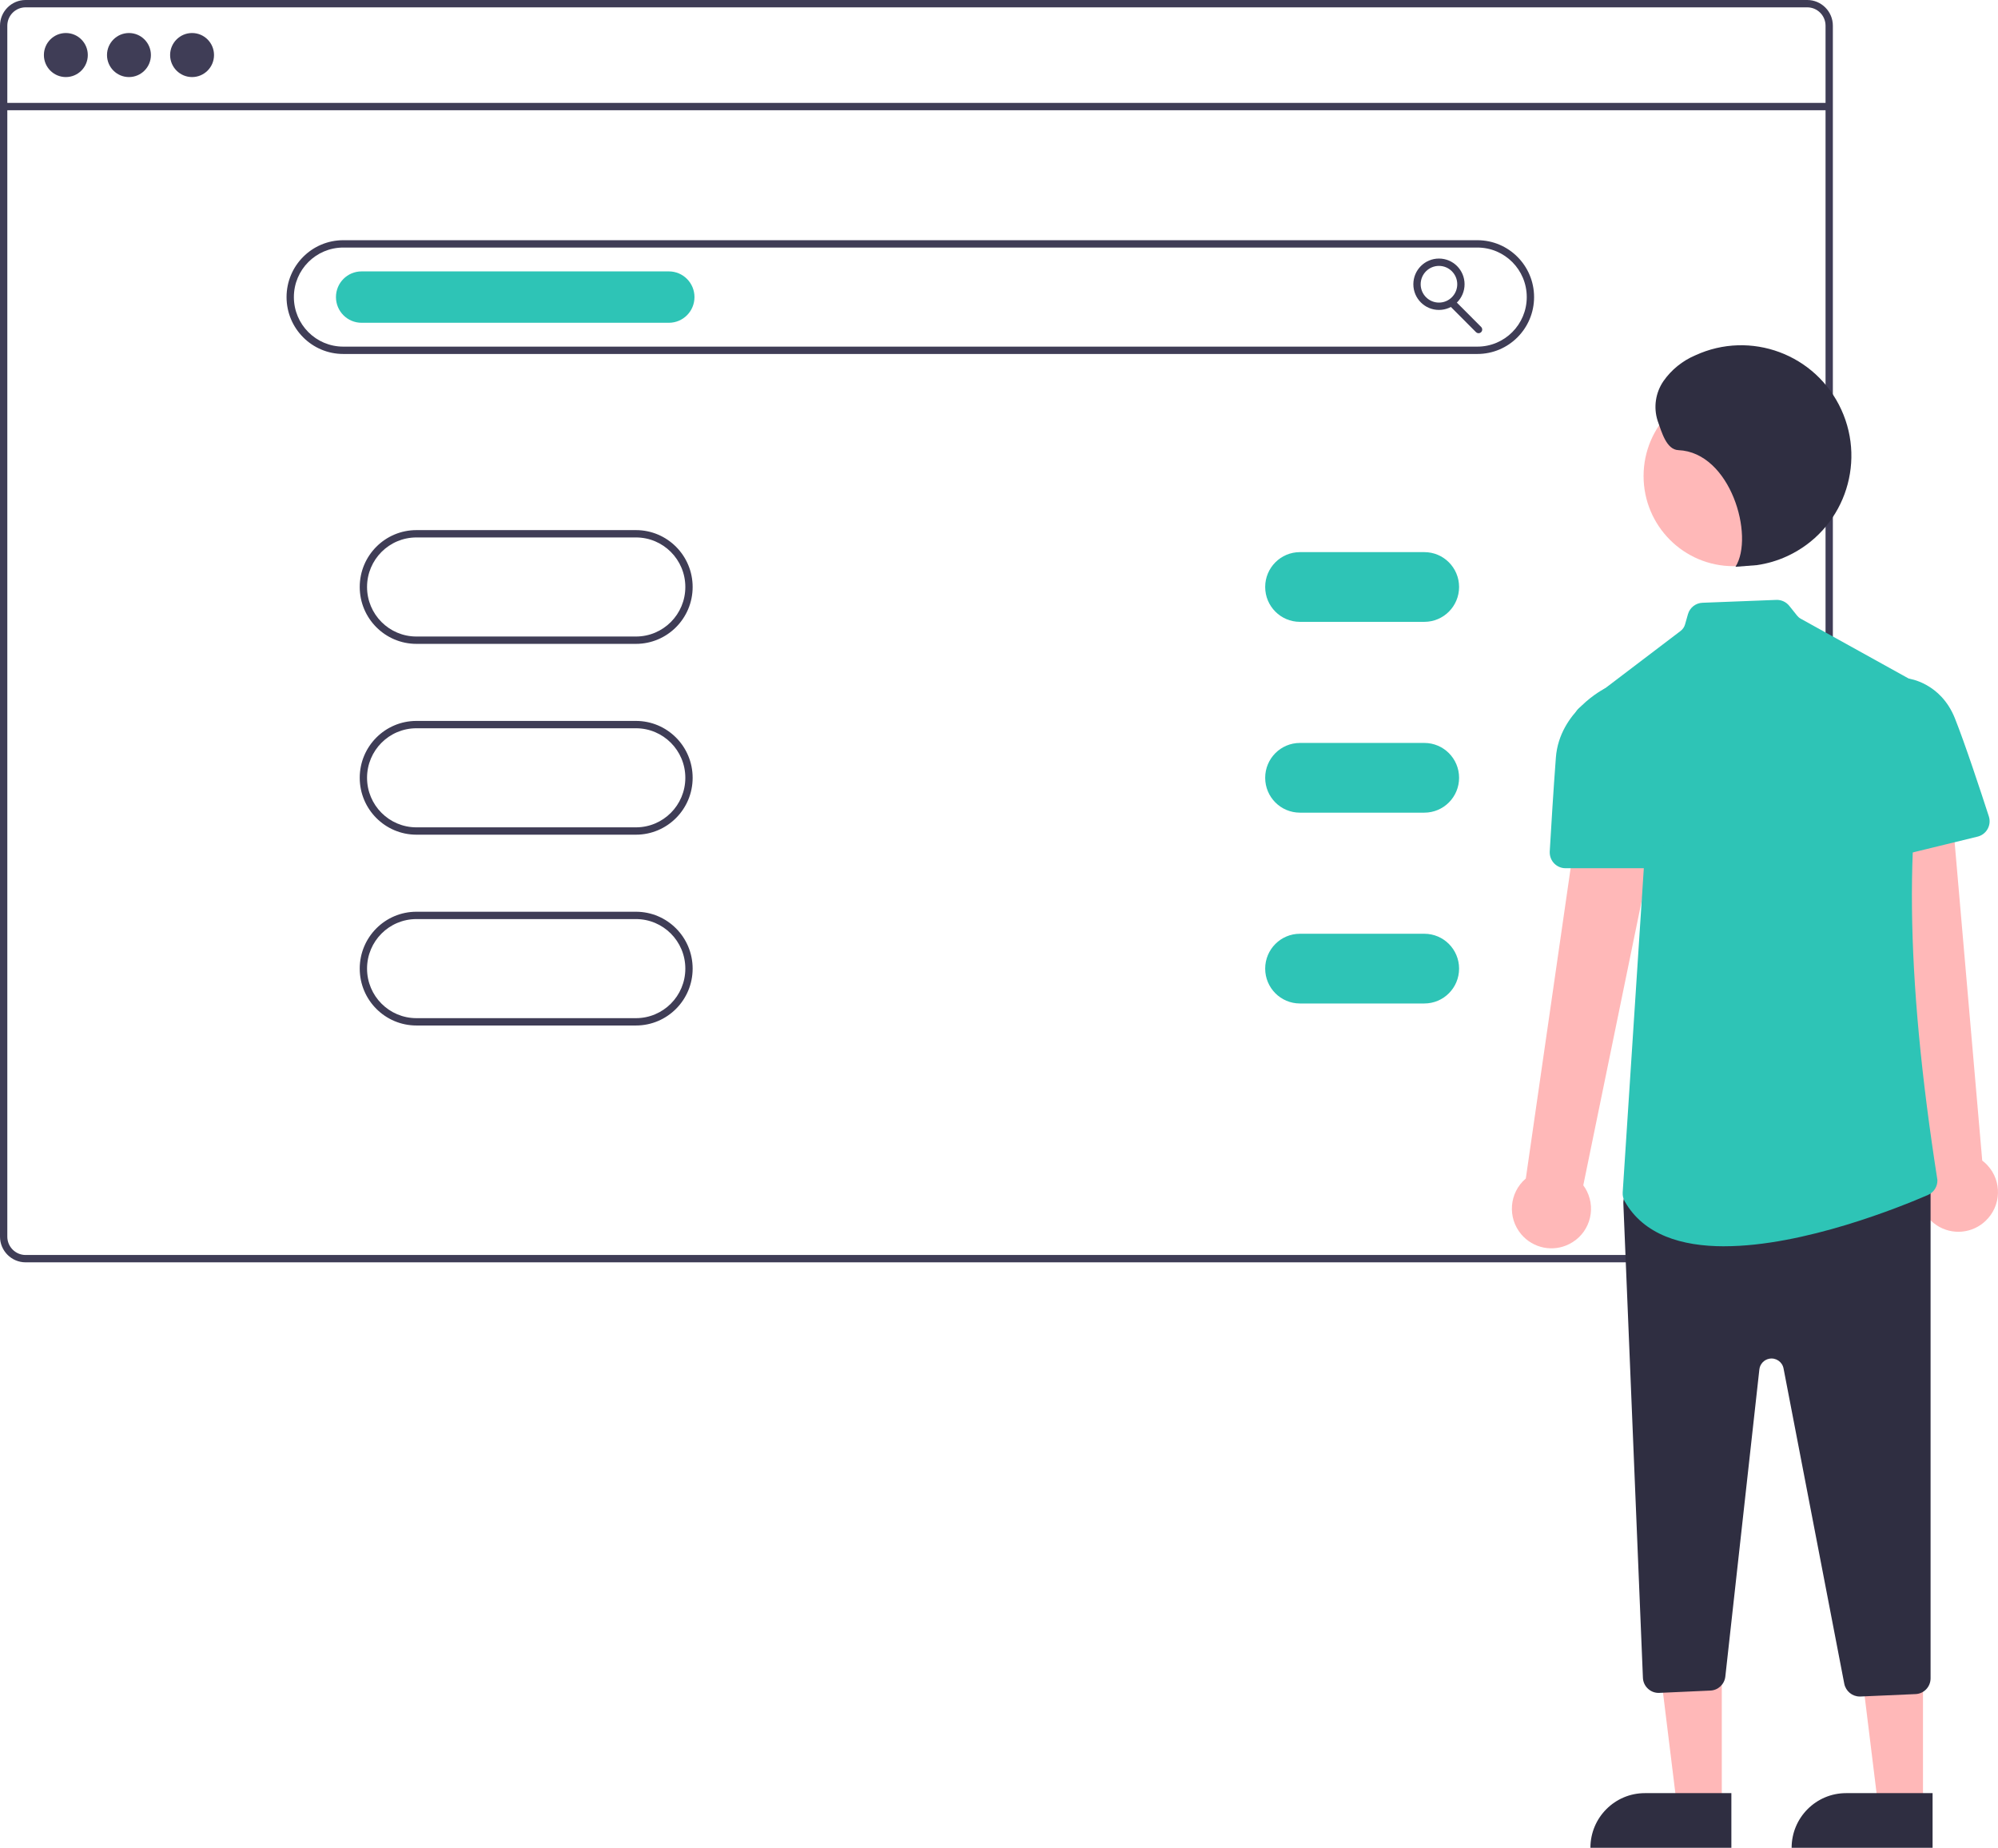 <?xml version="1.0" encoding="UTF-8"?> <svg xmlns="http://www.w3.org/2000/svg" width="239" height="221" viewBox="0 0 239 221" fill="none"><g clip-path="url(#clip0_164_1896)"><path d="M216.183 0H3.063C1.374 0 0 1.378 0 3.072V147.907C0 149.601 1.374 150.979 3.063 150.979H216.183C217.872 150.979 219.246 149.601 219.246 147.907V3.072C219.246 1.378 217.872 0 216.183 0ZM218.371 147.907C218.371 149.118 217.39 150.101 216.183 150.101H3.063C1.855 150.101 0.875 149.118 0.875 147.907V3.072C0.875 1.861 1.855 0.878 3.063 0.878H216.183C217.39 0.878 218.371 1.861 218.371 3.072V147.907Z" fill="#3F3D56"></path><path d="M218.808 12.306H0.438V13.184H218.808V12.306Z" fill="#3F3D56"></path><path d="M7.877 9.217C9.327 9.217 10.503 8.038 10.503 6.583C10.503 5.129 9.327 3.95 7.877 3.95C6.427 3.95 5.251 5.129 5.251 6.583C5.251 8.038 6.427 9.217 7.877 9.217Z" fill="#3F3D56"></path><path d="M15.426 9.217C16.876 9.217 18.052 8.038 18.052 6.583C18.052 5.129 16.876 3.95 15.426 3.95C13.976 3.95 12.8 5.129 12.8 6.583C12.8 8.038 13.976 9.217 15.426 9.217Z" fill="#3F3D56"></path><path d="M22.975 9.217C24.425 9.217 25.601 8.038 25.601 6.583C25.601 5.129 24.425 3.95 22.975 3.95C21.525 3.95 20.349 5.129 20.349 6.583C20.349 8.038 21.525 9.217 22.975 9.217Z" fill="#3F3D56"></path><path d="M176.723 42.336H41.061C37.315 42.336 34.278 39.29 34.278 35.533C34.278 31.776 37.315 28.73 41.061 28.73H176.723C180.469 28.73 183.506 31.776 183.506 35.533C183.506 39.29 180.469 42.336 176.723 42.336ZM41.061 29.608C37.797 29.608 35.154 32.259 35.154 35.533C35.154 38.807 37.797 41.458 41.061 41.458H176.723C179.987 41.458 182.63 38.807 182.63 35.533C182.63 32.259 179.987 29.608 176.723 29.608H41.061Z" fill="#3F3D56"></path><path d="M76.071 77.008H49.814C46.068 77.008 43.031 73.962 43.031 70.205C43.031 66.448 46.068 63.403 49.814 63.403H76.071C79.817 63.403 82.854 66.448 82.854 70.205C82.854 73.962 79.817 77.008 76.071 77.008ZM49.814 64.28C46.549 64.28 43.906 66.931 43.906 70.205C43.906 73.479 46.549 76.13 49.814 76.13H76.071C79.335 76.13 81.979 73.479 81.979 70.205C81.979 66.931 79.335 64.28 76.071 64.28H49.814Z" fill="#3F3D56"></path><path d="M76.071 99.831H49.814C46.068 99.831 43.031 96.785 43.031 93.028C43.031 89.271 46.068 86.225 49.814 86.225H76.071C79.817 86.225 82.854 89.271 82.854 93.028C82.854 96.785 79.817 99.831 76.071 99.831ZM49.814 87.103C46.549 87.103 43.906 89.754 43.906 93.028C43.906 96.302 46.549 98.953 49.814 98.953H76.071C79.335 98.953 81.979 96.302 81.979 93.028C81.979 89.754 79.335 87.103 76.071 87.103H49.814Z" fill="#3F3D56"></path><path d="M76.071 122.653H49.814C46.068 122.653 43.031 119.607 43.031 115.85C43.031 112.093 46.068 109.047 49.814 109.047H76.071C79.817 109.047 82.854 112.093 82.854 115.85C82.854 119.607 79.817 122.653 76.071 122.653ZM49.814 109.925C46.549 109.925 43.906 112.576 43.906 115.85C43.906 119.124 46.549 121.775 49.814 121.775H76.071C79.335 121.775 81.979 119.124 81.979 115.85C81.979 112.576 79.335 109.925 76.071 109.925H49.814Z" fill="#3F3D56"></path><path d="M80.01 38.605H43.25C41.556 38.605 40.187 37.231 40.187 35.533C40.187 33.834 41.556 32.46 43.25 32.46H80.01C81.703 32.46 83.073 33.834 83.073 35.533C83.073 37.231 81.703 38.605 80.01 38.605V38.605Z" fill="#2EC4B6"></path><path d="M172.128 37.069C170.434 37.069 169.064 35.695 169.064 33.997C169.064 32.298 170.434 30.924 172.128 30.924C173.821 30.924 175.191 32.298 175.191 33.997C175.191 35.691 173.817 37.069 172.128 37.069ZM172.128 31.802C170.92 31.802 169.94 32.785 169.94 33.997C169.94 35.208 170.92 36.191 172.128 36.191C173.336 36.191 174.316 35.208 174.316 33.997C174.316 32.785 173.336 31.802 172.128 31.802Z" fill="#3F3D56"></path><path d="M176.867 39.852C176.749 39.852 176.64 39.803 176.556 39.724L173.48 36.639C173.309 36.468 173.309 36.191 173.48 36.02C173.651 35.849 173.926 35.849 174.097 36.02L177.174 39.105C177.344 39.277 177.344 39.553 177.174 39.724C177.09 39.808 176.981 39.852 176.863 39.852H176.867Z" fill="#3F3D56"></path><path d="M170.377 74.375H155.498C153.201 74.375 151.341 72.509 151.341 70.205C151.341 67.901 153.201 66.036 155.498 66.036H170.377C172.675 66.036 174.535 67.901 174.535 70.205C174.535 72.509 172.675 74.375 170.377 74.375Z" fill="#2EC4B6"></path><path d="M170.377 97.197H155.498C153.201 97.197 151.341 95.332 151.341 93.028C151.341 90.723 153.201 88.858 155.498 88.858H170.377C172.675 88.858 174.535 90.723 174.535 93.028C174.535 95.332 172.675 97.197 170.377 97.197Z" fill="#2EC4B6"></path><path d="M170.377 120.02H155.498C153.201 120.02 151.341 118.154 151.341 115.85C151.341 113.546 153.201 111.681 155.498 111.681H170.377C172.675 111.681 174.535 113.546 174.535 115.85C174.535 118.154 172.675 120.02 170.377 120.02Z" fill="#2EC4B6"></path><path d="M187.711 148.793C190.035 147.635 190.98 144.804 189.825 142.473C189.703 142.223 189.558 141.986 189.392 141.767L200.345 88.424L190.123 88.288L182.517 140.955C180.526 142.649 180.285 145.642 181.979 147.635C183.392 149.302 185.764 149.785 187.711 148.793V148.793Z" fill="#FFB8B8"></path><path d="M237.508 146.024C239.403 144.246 239.503 141.262 237.731 139.362C237.543 139.16 237.337 138.971 237.114 138.809L232.409 84.553L222.576 87.353L230.296 140.002C228.873 142.197 229.495 145.133 231.683 146.559C233.512 147.753 235.923 147.534 237.508 146.028V146.024Z" fill="#FFB8B8"></path><path d="M205.96 216.005H200.595L198.043 195.25H205.96V216.005Z" fill="#FFB8B8"></path><path d="M196.761 214.465H207.106V221H190.245C190.245 217.392 193.164 214.465 196.761 214.465Z" fill="#2F2E41"></path><path d="M230.029 216.005H224.664L222.112 195.25H230.029V216.005Z" fill="#FFB8B8"></path><path d="M220.83 214.465H231.175V221H214.314C214.314 217.392 217.233 214.465 220.83 214.465Z" fill="#2F2E41"></path><path d="M207.351 67.717C213.287 67.717 218.099 62.891 218.099 56.938C218.099 50.984 213.287 46.158 207.351 46.158C201.415 46.158 196.604 50.984 196.604 56.938C196.604 62.891 201.415 67.717 207.351 67.717Z" fill="#FFB8B8"></path><path d="M222.462 202.909C221.561 202.909 220.786 202.264 220.611 201.377L213.347 163.672C213.194 162.873 212.423 162.355 211.631 162.509C211.001 162.632 210.524 163.15 210.454 163.79L206.384 200.517C206.284 201.443 205.527 202.158 204.599 202.198L198.494 202.474C197.991 202.501 197.501 202.321 197.133 201.978C196.761 201.64 196.542 201.166 196.525 200.662L194.184 143.93C194.157 143.351 194.402 142.789 194.844 142.416L196.197 141.258C196.538 140.968 196.971 140.806 197.418 140.806H229.048C230.09 140.806 230.93 141.653 230.935 142.697V200.732C230.935 201.746 230.143 202.58 229.132 202.619L222.545 202.909C222.519 202.909 222.493 202.909 222.467 202.909H222.462Z" fill="#2F2E41"></path><path d="M206.262 149.061C201.146 149.061 196.639 147.696 194.363 143.711C194.175 143.382 194.083 143.004 194.105 142.627L196.962 98.79C196.984 98.435 196.879 98.084 196.665 97.803L188.643 87.252C188.013 86.422 188.171 85.237 188.998 84.605H189.002L201.037 75.459C201.29 75.266 201.474 74.998 201.562 74.691L201.912 73.462C202.135 72.676 202.835 72.123 203.654 72.093L212.485 71.75C213.08 71.728 213.653 71.992 214.029 72.457L214.97 73.633C215.089 73.782 215.237 73.909 215.408 74.002L230.178 82.187C230.773 82.516 231.145 83.139 231.149 83.82V83.872C227.701 98.268 227.893 116.465 231.753 141.139C231.775 141.907 231.328 142.614 230.624 142.921C227.429 144.308 215.793 149.057 206.262 149.057V149.061Z" fill="#2EC4B6"></path><path d="M197.269 103.842H187.265C186.224 103.842 185.383 102.999 185.379 101.959C185.379 101.92 185.379 101.885 185.379 101.845C185.528 99.291 185.821 94.428 186.114 90.596C186.539 85.079 191.926 82.367 191.983 82.336L192.088 82.284L195.724 84.601L199.111 101.582C199.317 102.604 198.652 103.601 197.632 103.807C197.51 103.833 197.387 103.842 197.265 103.842H197.269Z" fill="#2EC4B6"></path><path d="M224.677 102.907C223.635 102.898 222.795 102.047 222.799 101.002C222.799 100.937 222.799 100.875 222.808 100.809L224.655 83.776L228.221 81.156L228.305 81.164C228.344 81.169 232.142 81.643 233.845 85.913C235.057 88.95 236.908 94.568 237.906 97.645C238.225 98.637 237.683 99.703 236.694 100.024C236.65 100.037 236.602 100.05 236.558 100.063L225.132 102.85C224.983 102.885 224.83 102.907 224.677 102.907V102.907Z" fill="#2EC4B6"></path><path d="M207.597 67.791C209.894 64.144 207.023 54.102 200.77 53.839C199.326 53.778 198.77 51.671 198.28 50.31C197.772 48.708 198.035 46.962 198.984 45.579C199.938 44.218 201.256 43.152 202.783 42.502C209.395 39.456 217.216 42.362 220.257 48.994C223.294 55.625 220.397 63.468 213.785 66.519C212.634 67.05 211.417 67.41 210.161 67.59L207.597 67.791V67.791Z" fill="#2F2E41"></path></g><defs><clipPath id="clip0_164_1896"><rect width="239" height="221" fill="white"></rect></clipPath></defs></svg> 